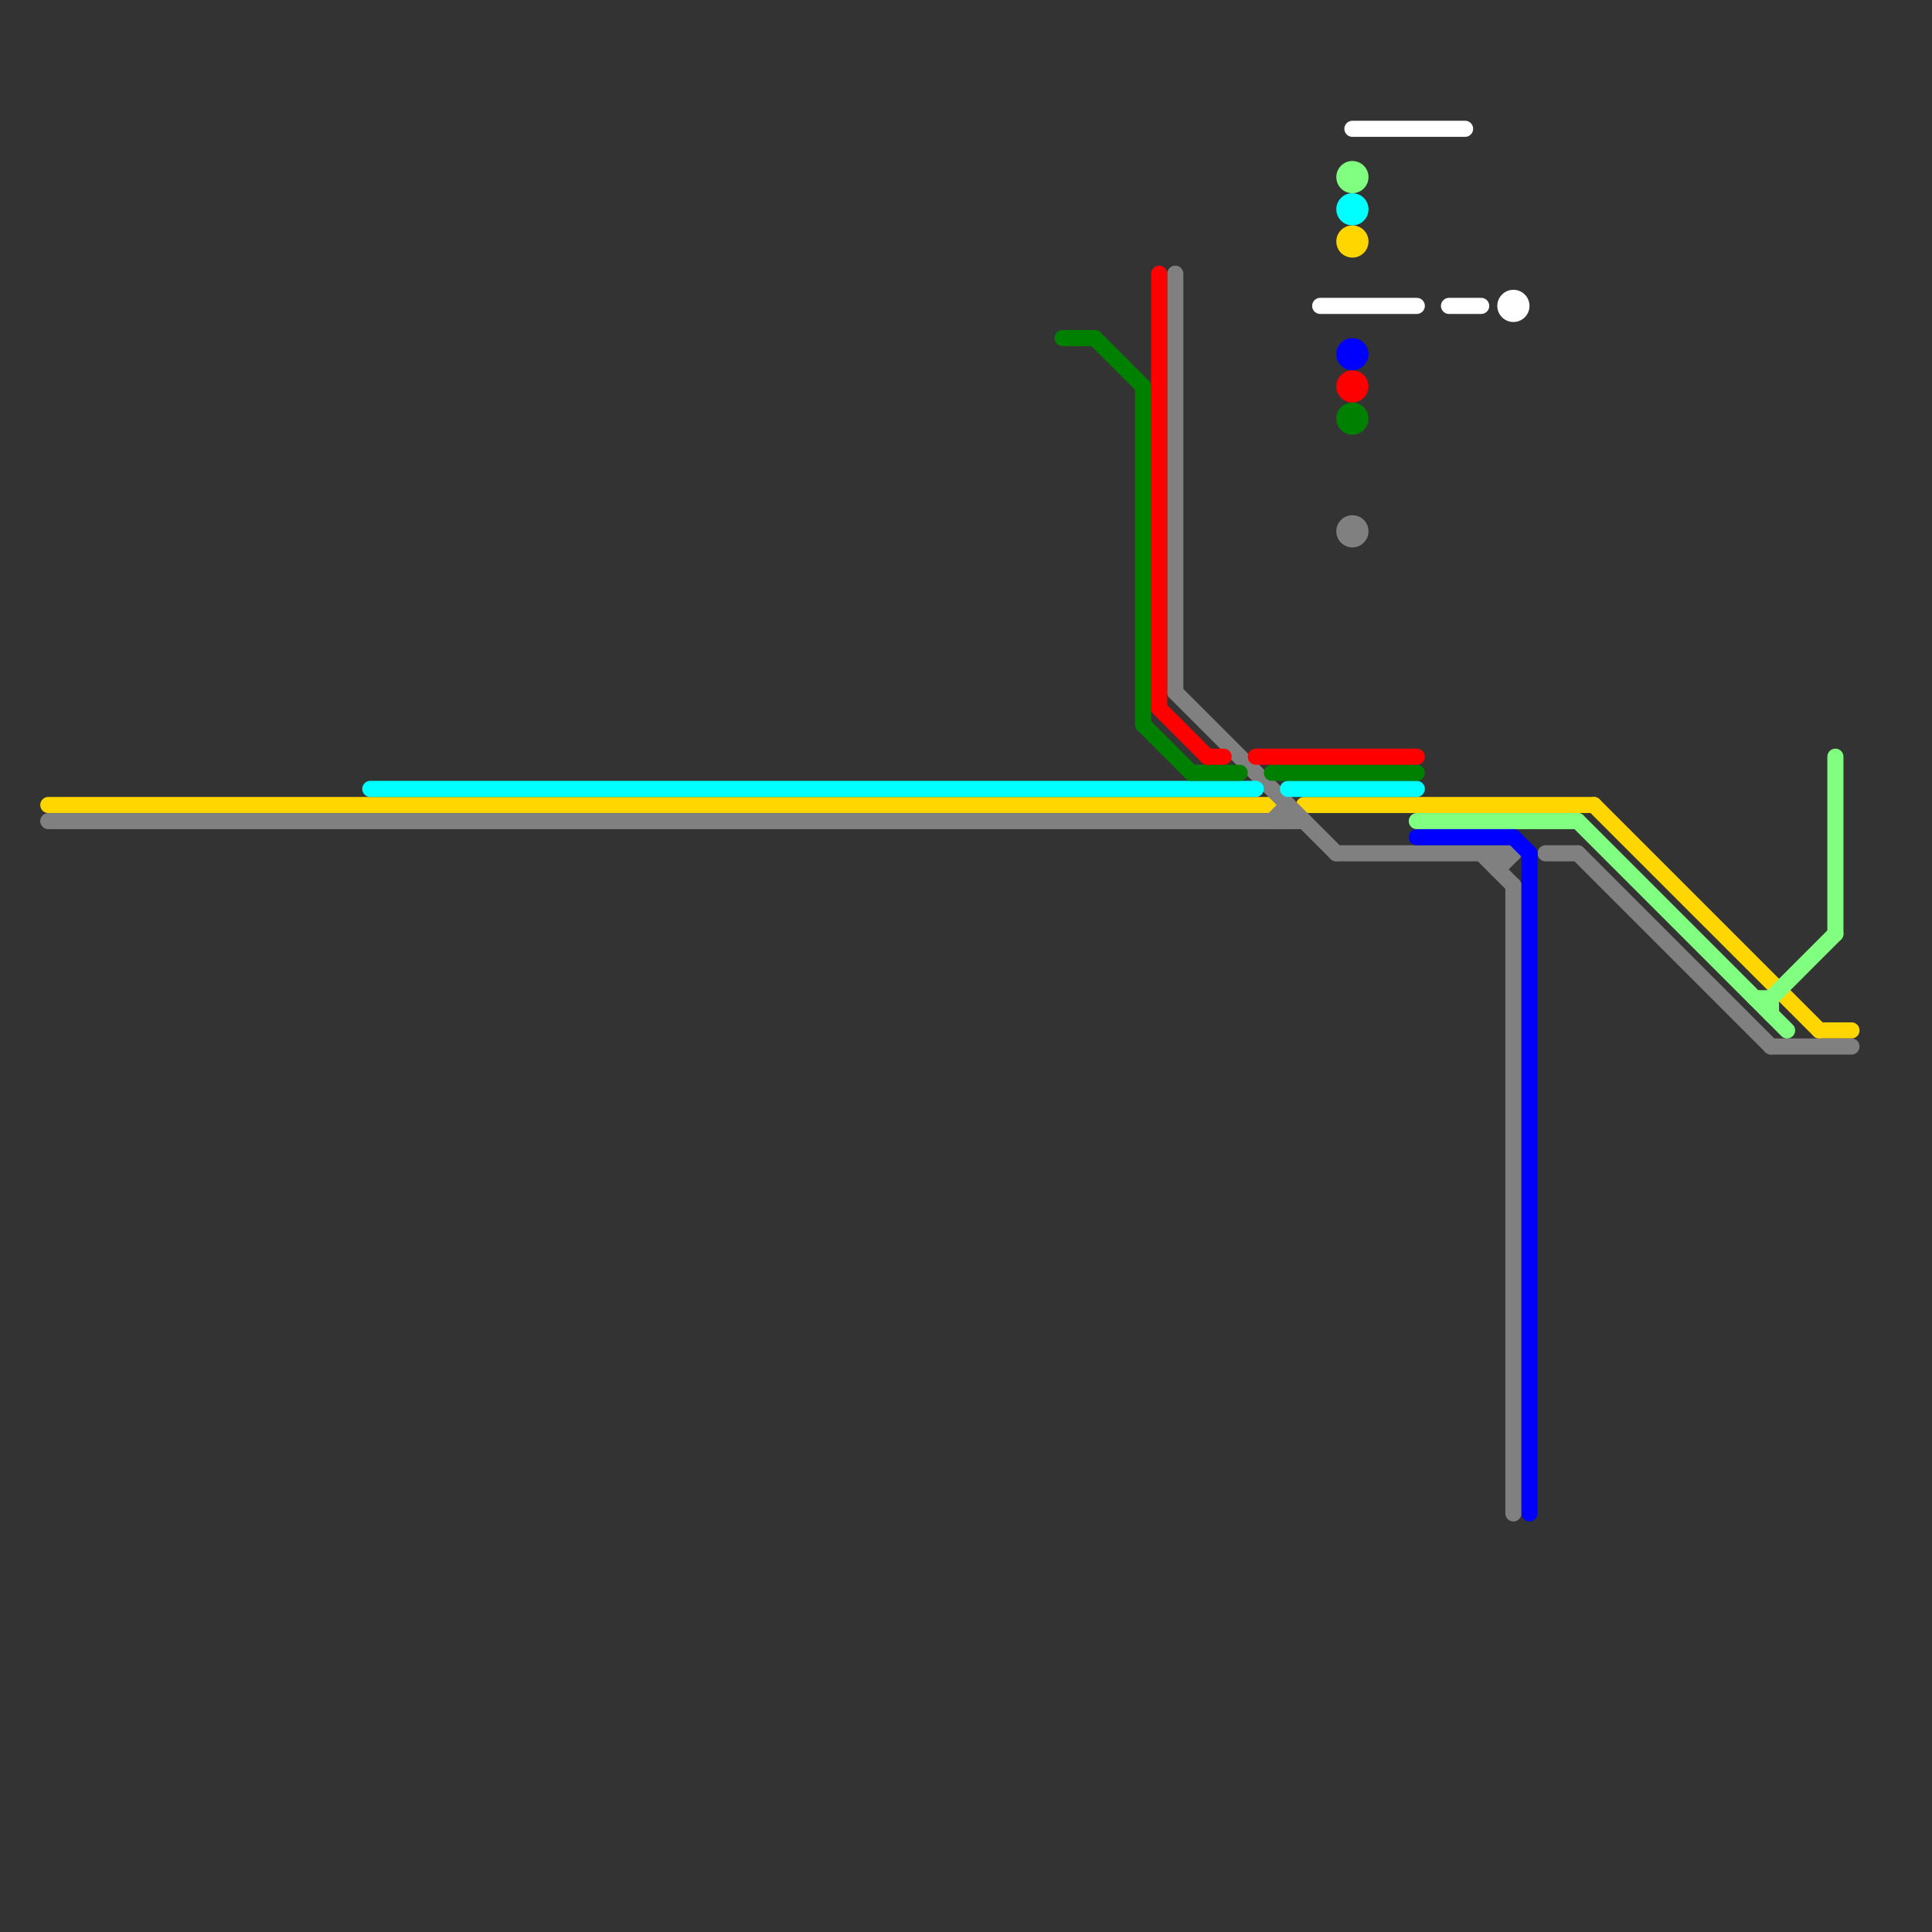 
<svg version="1.1" xmlns="http://www.w3.org/2000/svg" viewBox="0 0 120 120">
<rect x="0" y="0" width="120" height="120" fill="#333333" stroke="none"/>
<style>text { font: 1px Helvetica; font-weight: 600; white-space: pre; dominant-baseline: central; } line { stroke-width: 1; fill: none; stroke-linecap: round; stroke-linejoin: round; } .c0 { stroke: #ffd600 } .c1 { stroke: #808080 } .c2 { stroke: #80ff80 } .c3 { stroke: #00ffff } .c4 { stroke: #008000 } .c5 { stroke: #ff0000 } .c6 { stroke: #ffffff } .c7 { stroke: #0000ff }</style><defs><g id="wm-xf"><circle r="1.2" fill="#000"/><circle r="0.9" fill="#fff"/><circle r="0.6" fill="#000"/><circle r="0.3" fill="#fff"/></g><g id="wm"><circle r="0.6" fill="#000"/><circle r="0.3" fill="#fff"/></g></defs><line class="c0" x1="3" y1="50" x2="79" y2="50"/><line class="c0" x1="113" y1="64" x2="115" y2="64"/><line class="c0" x1="81" y1="50" x2="99" y2="50"/><line class="c0" x1="99" y1="50" x2="113" y2="64"/><circle cx="84" cy="15" r="1" fill="#ffd600" /><line class="c1" x1="93" y1="54" x2="94" y2="53"/><line class="c1" x1="79" y1="51" x2="80" y2="50"/><line class="c1" x1="98" y1="53" x2="110" y2="65"/><line class="c1" x1="73" y1="43" x2="83" y2="53"/><line class="c1" x1="73" y1="17" x2="73" y2="43"/><line class="c1" x1="96" y1="53" x2="98" y2="53"/><line class="c1" x1="83" y1="53" x2="94" y2="53"/><line class="c1" x1="3" y1="51" x2="81" y2="51"/><line class="c1" x1="93" y1="53" x2="93" y2="54"/><line class="c1" x1="94" y1="55" x2="94" y2="94"/><line class="c1" x1="92" y1="53" x2="94" y2="55"/><line class="c1" x1="80" y1="50" x2="80" y2="51"/><line class="c1" x1="110" y1="65" x2="115" y2="65"/><circle cx="84" cy="33" r="1" fill="#808080" /><line class="c2" x1="110" y1="62" x2="110" y2="63"/><line class="c2" x1="110" y1="62" x2="114" y2="58"/><line class="c2" x1="109" y1="62" x2="110" y2="62"/><line class="c2" x1="114" y1="47" x2="114" y2="58"/><line class="c2" x1="88" y1="51" x2="98" y2="51"/><line class="c2" x1="98" y1="51" x2="111" y2="64"/><circle cx="84" cy="11" r="1" fill="#80ff80" /><line class="c3" x1="23" y1="49" x2="78" y2="49"/><line class="c3" x1="80" y1="49" x2="88" y2="49"/><circle cx="84" cy="13" r="1" fill="#00ffff" /><line class="c4" x1="79" y1="48" x2="88" y2="48"/><line class="c4" x1="71" y1="45" x2="74" y2="48"/><line class="c4" x1="74" y1="48" x2="77" y2="48"/><line class="c4" x1="68" y1="21" x2="71" y2="24"/><line class="c4" x1="71" y1="24" x2="71" y2="45"/><line class="c4" x1="66" y1="21" x2="68" y2="21"/><circle cx="84" cy="26" r="1" fill="#008000" /><line class="c5" x1="72" y1="44" x2="75" y2="47"/><line class="c5" x1="72" y1="17" x2="72" y2="44"/><line class="c5" x1="75" y1="47" x2="76" y2="47"/><line class="c5" x1="78" y1="47" x2="88" y2="47"/><circle cx="84" cy="24" r="1" fill="#ff0000" /><line class="c6" x1="84" y1="8" x2="91" y2="8"/><line class="c6" x1="82" y1="19" x2="88" y2="19"/><line class="c6" x1="90" y1="19" x2="92" y2="19"/><circle cx="94" cy="19" r="1" fill="#ffffff" /><line class="c7" x1="95" y1="53" x2="95" y2="94"/><line class="c7" x1="94" y1="52" x2="95" y2="53"/><line class="c7" x1="88" y1="52" x2="94" y2="52"/><circle cx="84" cy="22" r="1" fill="#0000ff" />
</svg>
